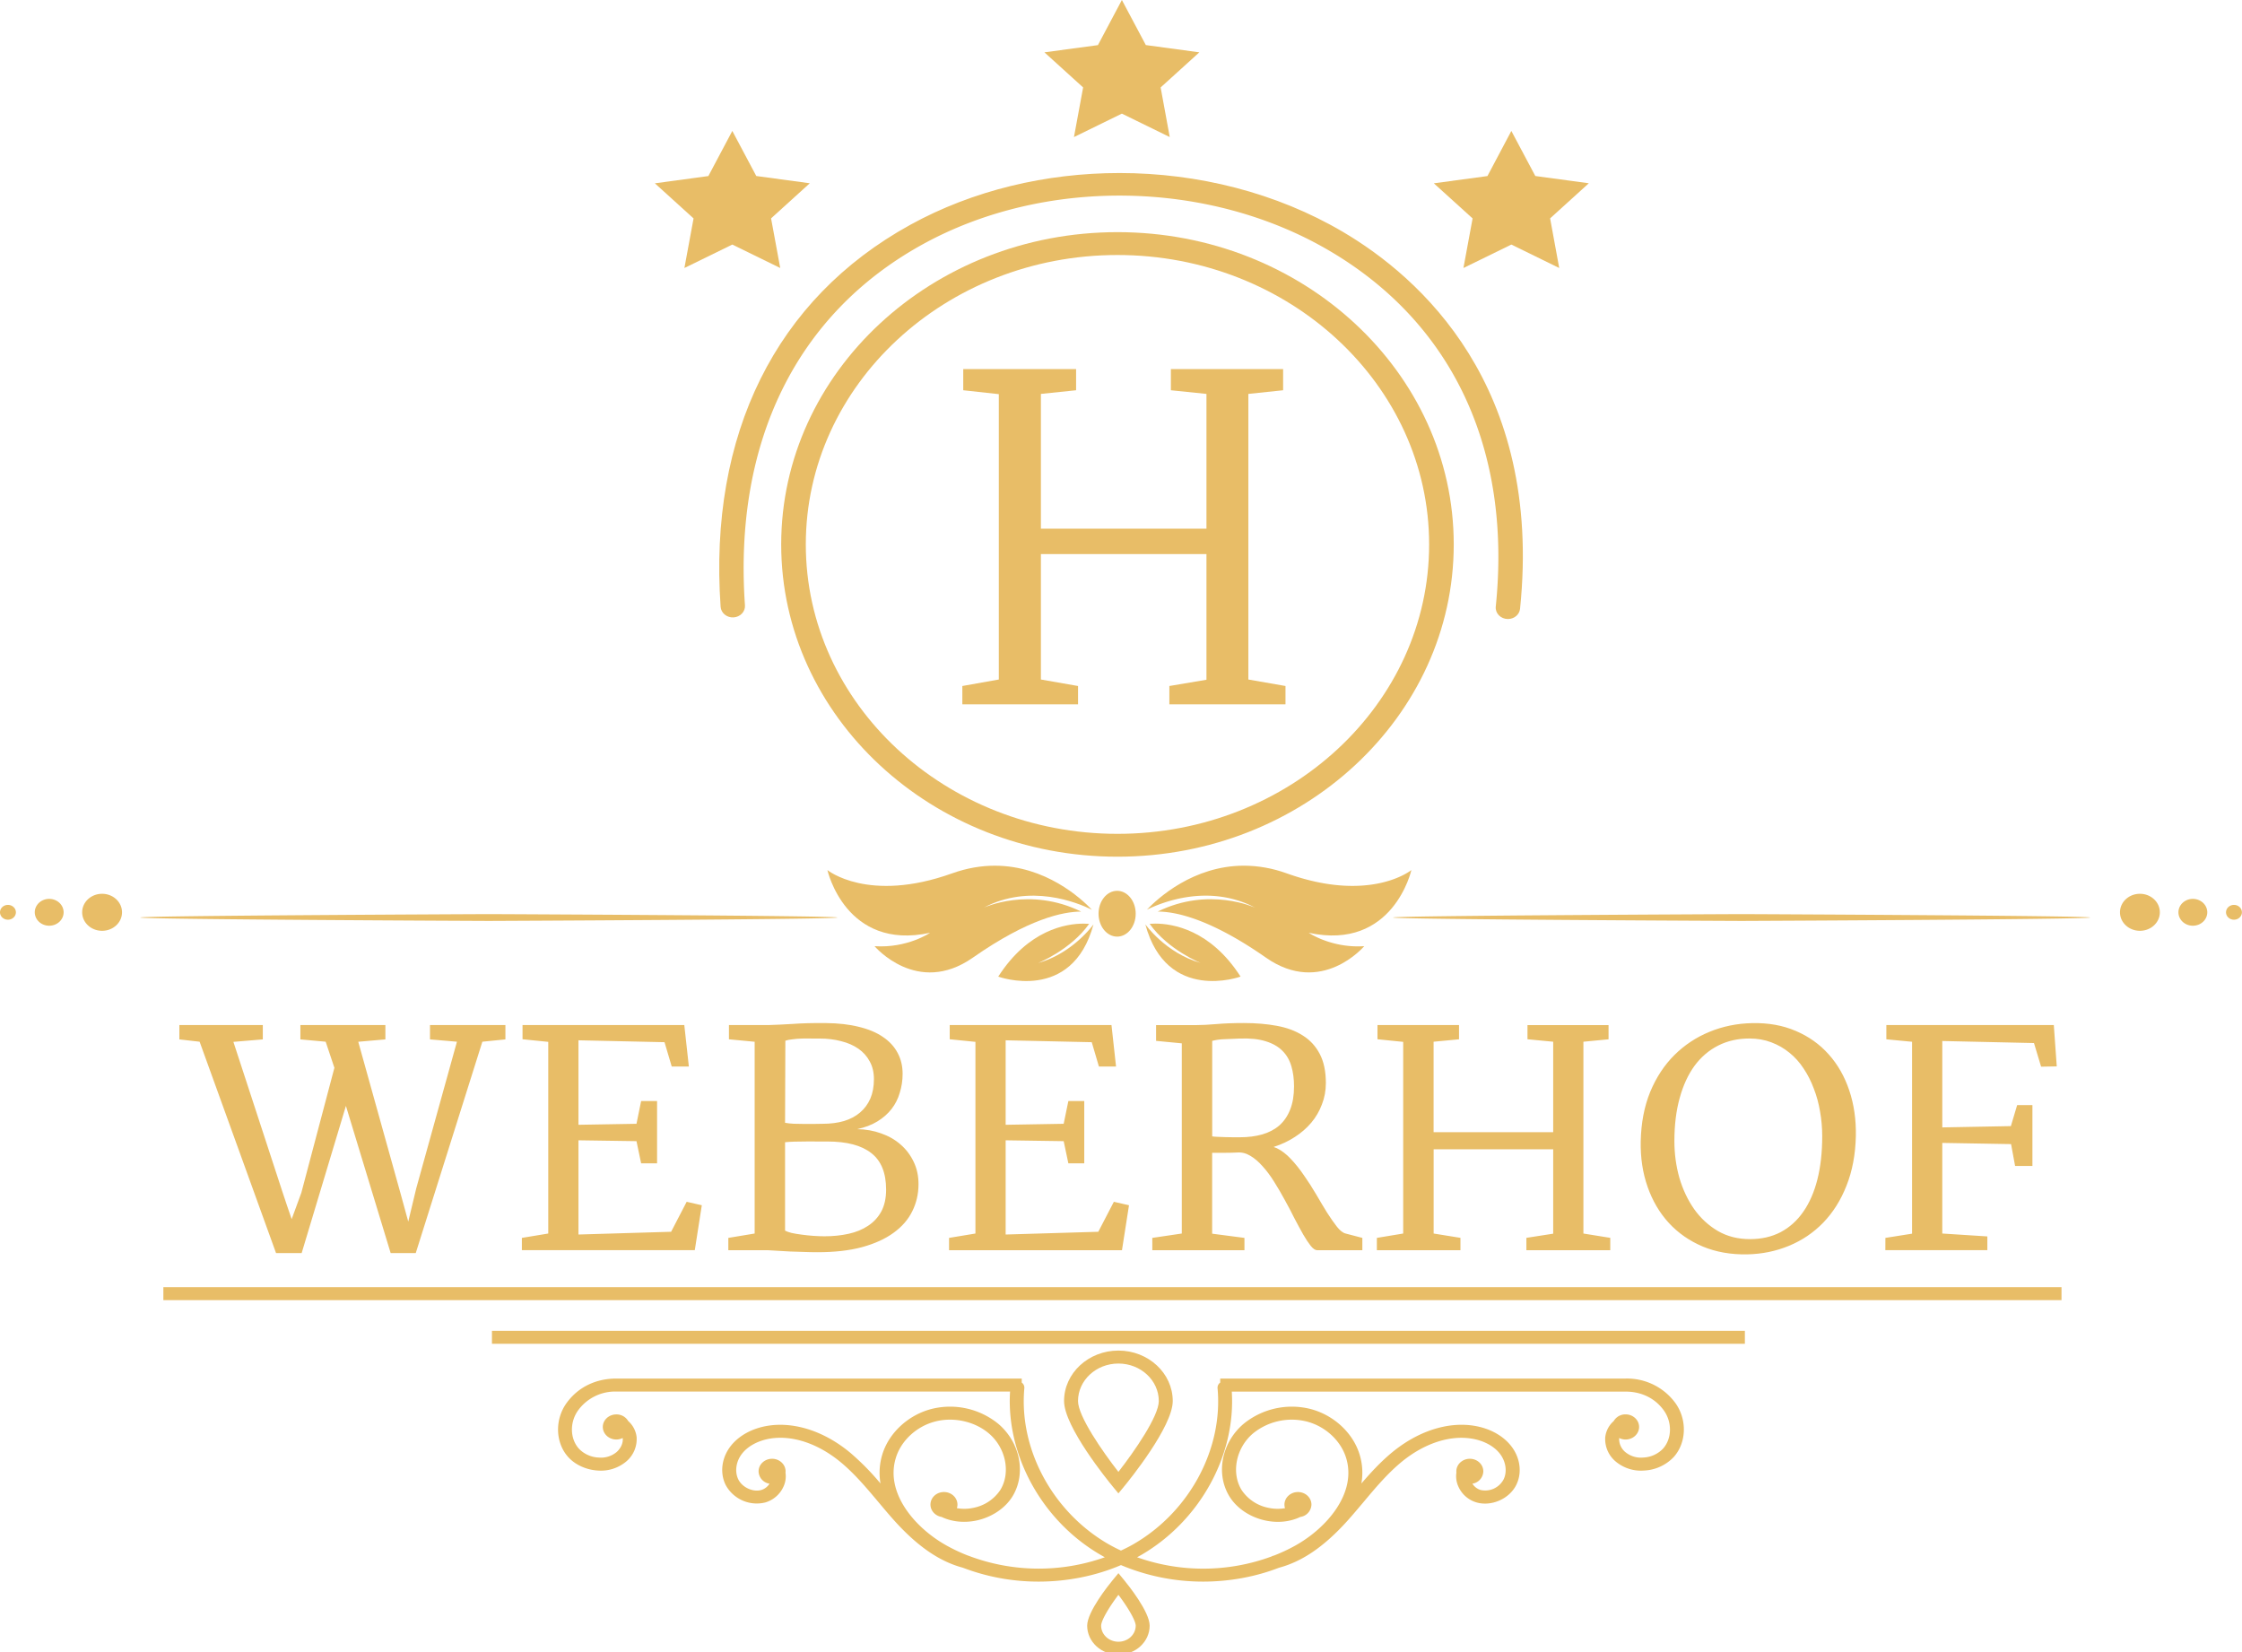 <svg width="178.624" height="34.83mm" viewBox="0 0 47.261 34.83" xmlns="http://www.w3.org/2000/svg"><defs><clipPath id="k"><path d="M161.83 436.86h476.34v3.503H161.83z"/></clipPath><clipPath id="j"><path d="M386.36 282.54c0-6.961 10.995-21.506 12.249-23.141l1.39-1.814 1.391 1.814c1.254 1.638 12.246 16.208 12.246 23.141 0 7.521-6.118 13.639-13.637 13.639-7.52 0-13.639-6.118-13.639-13.639m3.503 0c0 5.588 4.547 10.134 10.136 10.134s10.135-4.546 10.135-10.134c0-4.097-6.129-13.618-10.135-19.142-4.007 5.524-10.136 15.045-10.136 19.142"/></clipPath><clipPath id="i"><path d="M398.61 243.31c-1.076-1.407-6.45-8.614-6.45-12.374 0-4.324 3.518-7.842 7.841-7.842s7.84 3.518 7.84 7.842c0 3.753-5.373 10.966-6.451 12.374l-1.389 1.812zm-2.946-12.374c0 1.29 1.756 4.649 4.337 8.338 2.581-3.69 4.339-7.049 4.339-8.338a4.343 4.343 0 0 0-4.339-4.338 4.342 4.342 0 0 0-4.337 4.338"/></clipPath><clipPath id="h"><path d="M242.79 302.5h314.42v3.504H242.79z"/></clipPath><clipPath id="c"><path d="M246.59 169.36a3.039 3.039 0 0 1 3.037-3.037c1.68 0 3.035 1.361 3.035 3.037s-1.355 3.036-3.035 3.036a3.038 3.038 0 0 1-3.037-3.036"/></clipPath><clipPath id="d"><path d="M230.2 161.02s12.062-3.576 15.565 6.929c0 0-3.31-3.806-9.036-5.118 0 0 5.298 1.715 8.328 5.186a13.85 13.85 0 0 1-.903.029c-2.86 0-9.029-.803-13.954-7.026"/></clipPath><clipPath id="e"><path d="M254.94 168.02c3.032-3.471 8.33-5.186 8.33-5.186-5.729 1.312-9.035 5.118-9.035 5.118 3.502-10.505 15.561-6.929 15.561-6.929-4.923 6.223-11.092 7.026-13.951 7.026-.356 0-.661-.013-.905-.029"/></clipPath><clipPath id="f"><path d="M222.66 174.71c-13.715-3.987-20.374.435-20.374.435s2.961-10.745 16.774-8.316c0 0-3.721-2.066-9.071-1.773 0 0 6.96-6.682 16.051-1.527 9.152 5.191 14.815 6.113 17.703 6.113-8.425 3.356-15.918.519-15.918.519 7.552 3.227 15.237.706 17.682-.272-1.78 1.512-7.587 5.837-15.867 5.837-2.167 0-4.502-.296-6.98-1.016"/></clipPath><clipPath id="g"><path d="M254.49 169.89c2.443.978 10.13 3.499 17.68.272 0 0-7.491 2.837-15.917-.519 2.887 0 8.55-.922 17.703-6.113 9.093-5.155 16.051 1.527 16.051 1.527-5.349-.293-9.069 1.773-9.069 1.773 13.812-2.429 16.774 8.316 16.774 8.316s-6.66-4.422-20.376-.435a24.904 24.904 0 0 1-6.979 1.016c-8.281.001-14.087-4.325-15.867-5.837"/></clipPath><clipPath id="b"><path d="M347.46 623.2c-33.701-19.982-50.591-56.636-47.562-103.21.109-1.687 1.59-2.975 3.254-2.857a3.06 3.06 0 0 1 2.856 3.254c-2.872 44.157 12.958 78.8 44.575 97.546 30.727 18.22 71.808 17.492 102.22-1.804 30.883-19.593 45.662-53.716 41.619-96.085a3.064 3.064 0 0 1 3.054-3.354 3.062 3.062 0 0 1 3.043 2.772c5.765 60.42-25.366 89.738-44.436 101.84-16.696 10.592-36.419 15.916-56.091 15.916-18.397 0-36.749-4.657-52.533-14.015"/></clipPath><clipPath id="a"><path d="M315.1 536.85c0-46.533 37.856-84.389 84.389-84.389 46.534 0 84.388 37.856 84.388 84.389 0 46.532-37.854 84.389-84.388 84.389-46.533 0-84.389-37.857-84.389-84.389m6.177 0c0 43.127 35.086 78.212 78.212 78.212 43.125 0 78.212-35.085 78.212-78.212 0-43.126-35.087-78.213-78.212-78.213-43.126 0-78.212 35.087-78.212 78.213"/></clipPath></defs><g fill="#e8bd67"><g clip-path="url(#a)" transform="matrix(.084 0 0 -.078 -10.001 53.35)"><path d="M315.1 536.85c0-46.533 37.856-84.389 84.389-84.389 46.534 0 84.388 37.856 84.388 84.389 0 46.532-37.854 84.389-84.388 84.389-46.533 0-84.389-37.857-84.389-84.389m6.177 0c0 43.127 35.086 78.212 78.212 78.212 43.125 0 78.212-35.085 78.212-78.212 0-43.126-35.087-78.213-78.212-78.213-43.126 0-78.212 35.087-78.212 78.213"/></g><g clip-path="url(#b)" transform="matrix(.084 0 0 -.078 -10.001 53.35)"><path d="M347.46 623.2c-33.701-19.982-50.591-56.636-47.562-103.21.109-1.687 1.59-2.975 3.254-2.857a3.06 3.06 0 0 1 2.856 3.254c-2.872 44.157 12.958 78.8 44.575 97.546 30.727 18.22 71.808 17.492 102.22-1.804 30.883-19.593 45.662-53.716 41.619-96.085a3.064 3.064 0 0 1 3.054-3.354 3.062 3.062 0 0 1 3.043 2.772c5.765 60.42-25.366 89.738-44.436 101.84-16.696 10.592-36.419 15.916-56.091 15.916-18.397 0-36.749-4.657-52.533-14.015"/></g><g clip-path="url(#c)" transform="matrix(.129 0 0 -.159 -8.653 46.188)"><path d="M246.59 169.36a3.039 3.039 0 0 1 3.037-3.037c1.68 0 3.035 1.361 3.035 3.037s-1.355 3.036-3.035 3.036a3.038 3.038 0 0 1-3.037-3.036"/></g><g clip-path="url(#d)" transform="matrix(.129 0 0 -.159 -8.653 46.188)"><path d="M230.2 161.02s12.062-3.576 15.565 6.929c0 0-3.31-3.806-9.036-5.118 0 0 5.298 1.715 8.328 5.186a13.85 13.85 0 0 1-.903.029c-2.86 0-9.029-.803-13.954-7.026"/></g><g clip-path="url(#e)" transform="matrix(.129 0 0 -.159 -8.653 46.188)"><path d="M254.94 168.02c3.032-3.471 8.33-5.186 8.33-5.186-5.729 1.312-9.035 5.118-9.035 5.118 3.502-10.505 15.561-6.929 15.561-6.929-4.923 6.223-11.092 7.026-13.951 7.026-.356 0-.661-.013-.905-.029"/></g><g clip-path="url(#f)" transform="matrix(.129 0 0 -.159 -8.653 46.188)"><path d="M222.66 174.71c-13.715-3.987-20.374.435-20.374.435s2.961-10.745 16.774-8.316c0 0-3.721-2.066-9.071-1.773 0 0 6.96-6.682 16.051-1.527 9.152 5.191 14.815 6.113 17.703 6.113-8.425 3.356-15.918.519-15.918.519 7.552 3.227 15.237.706 17.682-.272-1.78 1.512-7.587 5.837-15.867 5.837-2.167 0-4.502-.296-6.98-1.016"/></g><g clip-path="url(#g)" transform="matrix(.129 0 0 -.159 -8.653 46.188)"><path d="M254.49 169.89c2.443.978 10.13 3.499 17.68.272 0 0-7.491 2.837-15.917-.519 2.887 0 8.55-.922 17.703-6.113 9.093-5.155 16.051 1.527 16.051 1.527-5.349-.293-9.069 1.773-9.069 1.773 13.812-2.429 16.774 8.316 16.774 8.316s-6.66-4.422-20.376-.435a24.904 24.904 0 0 1-6.979 1.016c-8.281.001-14.087-4.325-15.867-5.837"/></g><path d="M4.208 21.958l-.427-.049v-.302H5.54v.302l-.62.052 1.028 3.144.099.297q.049.147.101.296l.204-.556.697-2.634-.184-.55-.533-.049v-.302h1.792v.302l-.572.05.894 3.207.16.584.168-.7.858-3.092-.568-.049v-.302h1.59v.302l-.486.049-1.404 4.455h-.529l-.943-3.102-.933 3.102h-.54zm6.793 4.135l.556-.092v-4.04l-.542-.055v-.299h3.41l.096.874h-.361l-.152-.513-1.814-.04v1.781l1.223-.021.098-.48h.336v1.314h-.336l-.098-.468-1.223-.018v1.986l1.953-.058.328-.632.319.073-.148.947h-3.645zm4.352 0l.555-.092v-4.042l-.542-.052v-.3h.831q.217-.006.513-.024.299-.022.697-.018.394.003.696.079.306.073.51.214.204.137.309.336.105.195.105.44 0 .21-.06.4-.055.19-.173.342t-.3.263q-.18.11-.427.162.27.003.506.089.237.082.411.235.174.15.276.364.102.21.102.47 0 .309-.131.572-.128.262-.395.455-.263.192-.664.302-.397.107-.94.107-.14 0-.289-.006-.148-.003-.286-.009-.138-.006-.26-.015l-.206-.012h-.838zm1.196-2.426q.082.015.184.02.105.004.21.004h.21q.106-.003.188-.003.25 0 .45-.058.2-.061.339-.18.141-.12.217-.294.075-.177.075-.41 0-.213-.088-.372-.086-.162-.24-.269t-.365-.159q-.207-.055-.454-.055h-.16q-.1-.003-.208 0-.105.003-.2.016-.096.009-.152.03zm0 2.273q.043.024.138.049.099.021.217.036.118.016.243.025.128.009.233.009.27 0 .507-.052.236-.052.41-.168.178-.116.28-.302.102-.19.102-.462 0-.528-.313-.77-.309-.244-.926-.244h-.237q-.118-.003-.237 0-.115 0-.223.003-.105.003-.194.012zm3.457.153l.556-.092v-4.04l-.542-.055v-.299h3.41l.096.874h-.361l-.151-.513-1.815-.04v1.781l1.223-.021.099-.48h.335v1.314h-.335l-.099-.468-1.223-.018v1.986l1.953-.058.328-.632.319.073-.148.947h-3.645zm4.284 0l.622-.092v-4.009l-.542-.052v-.333h.864q.158 0 .407-.021.25-.022.579-.022.378 0 .693.058.32.058.55.205.23.144.357.388.129.245.129.614 0 .239-.083.45-.078.21-.223.384-.145.172-.348.303-.2.131-.447.21l.032.013.033.012q.155.074.3.23.144.152.275.345.135.192.257.4.121.208.23.385.112.174.207.296.098.123.184.144l.352.092v.26h-.95q-.063 0-.138-.092-.073-.092-.158-.239-.085-.15-.184-.339-.095-.192-.204-.388-.105-.195-.223-.382-.115-.186-.243-.327-.125-.143-.26-.223-.135-.082-.28-.07-.115.006-.246.006h-.28v1.705l.681.089v.26h-1.942zm1.263-2.14q.04.007.115.01l.164.006q.085 0 .168.003h.134q.263 0 .474-.06.213-.062.361-.19.148-.132.227-.333.082-.205.082-.49 0-.235-.056-.424-.056-.193-.187-.324-.132-.134-.352-.202-.22-.07-.549-.058l-.309.013q-.147.003-.272.036zm3.471 2.14l.555-.092v-4.04l-.542-.055v-.299h1.719v.3l-.536.051v1.907h2.521v-1.907l-.542-.052v-.299h1.709v.3l-.53.051v4.043l.566.091v.26h-1.768v-.26l.565-.088v-1.779h-2.52v1.776l.565.091v.26h-1.762zm5.562-2.036q.013-.584.2-1.042.191-.459.51-.776t.74-.49.897-.183q.512-.012.923.165.41.175.694.495.285.318.433.761.148.44.138.96-.013.583-.197 1.045-.18.458-.49.779-.308.318-.723.489-.41.17-.877.18-.52.01-.94-.165-.42-.177-.716-.498-.293-.32-.447-.76-.155-.44-.145-.96zm2.304 2.062q.361 0 .644-.146.283-.15.477-.428.197-.281.299-.682.102-.403.102-.913 0-.266-.046-.523-.043-.256-.132-.483-.085-.229-.214-.421-.128-.196-.299-.333-.17-.14-.384-.22-.21-.08-.46-.08-.362 0-.654.147-.293.147-.5.425-.204.278-.315.681-.112.4-.112.91 0 .4.105.774.109.37.312.66.204.287.5.461.296.171.677.171zm2.854-.026l.562-.089v-4.045l-.542-.052v-.3h3.53l.062.871-.33.006-.15-.498-1.933-.043v1.821l1.446-.027.132-.443h.322v1.283h-.365l-.085-.461-1.45-.025v1.91l.95.061v.29h-2.15z" stroke-width=".325" aria-label="WEBERHOF"/><path d="M45.529 19.23c0-.216-.188-.39-.42-.39s-.42.174-.42.39.188.39.42.39.42-.174.42-.39m1 0c0-.156-.136-.283-.304-.283s-.304.127-.304.283.136.283.304.283.304-.127.304-.283m.73 0c0-.086-.075-.156-.167-.156-.093 0-.168.07-.168.156s.075.156.168.156c.092 0 .167-.07.167-.156m-45.527 0c0-.216.188-.39.42-.39s.42.174.42.39-.188.39-.42.39-.42-.174-.42-.39m-.999 0c0-.156.136-.283.304-.283s.304.127.304.283-.136.283-.304.283-.304-.127-.304-.283m-.733 0c0-.086.075-.156.167-.156.093 0 .168.07.168.156s-.075.156-.168.156c-.092 0-.167-.07-.167-.156m44.059.11c0-.04-7.31-.072-7.347-.072-.037 0-7.346.032-7.346.072s7.309.072 7.346.072c.038 0 7.347-.032 7.347-.072m-26.408 0c0-.04-7.31-.072-7.347-.072-.037 0-7.346.032-7.346.072s7.309.072 7.346.072c.038 0 7.347-.032 7.347-.072M23.649 0l.505.95 1.128.153-.816.74.192 1.046-1.009-.494-1.01.494.193-1.046-.816-.74 1.128-.152zm-8.212 2.76l.505.95 1.128.153-.816.74.193 1.046-1.01-.494-1.01.494.193-1.045-.816-.74 1.128-.153zm16.422 0l.505.95 1.128.153-.816.74.192 1.046-1.009-.494-1.01.494.193-1.045-.817-.74 1.13-.153zM25.722 29.058v.085a.13.13 0 0 0-.056.118c.118 1.28-.589 2.598-1.759 3.28-.08.047-.17.093-.277.143a3.464 3.464 0 0 1-.277-.143c-1.17-.682-1.877-2-1.76-3.28a.131.131 0 0 0-.055-.118v-.085h-8.546c-.432 0-.802.18-1.043.508-.258.35-.245.843.029 1.147.148.164.382.27.626.284a.831.831 0 0 0 .596-.19.616.616 0 0 0 .22-.513.528.528 0 0 0-.177-.34.285.285 0 0 0-.251-.14c-.157 0-.285.118-.285.264 0 .146.128.265.285.265a.297.297 0 0 0 .134-.032l.001.008c.01.1-.04.21-.13.289a.513.513 0 0 1-.376.115.612.612 0 0 1-.417-.186c-.192-.213-.198-.564-.012-.816a.965.965 0 0 1 .8-.389h8.3c-.083 1.348.676 2.725 1.904 3.44l.093.053a4.167 4.167 0 0 1-2.88-.035l-.006-.001a3.686 3.686 0 0 1-.438-.205c-.682-.376-1.31-1.118-1.08-1.856.111-.363.437-.663.827-.764.39-.102.836-.003 1.135.252.357.304.462.827.24 1.19a.884.884 0 0 1-.568.377.902.902 0 0 1-.348.007.245.245 0 0 0 .012-.075c0-.146-.127-.265-.285-.265s-.284.119-.284.265c0 .127.1.237.234.26.217.103.479.13.737.075.322-.069.605-.259.758-.508.292-.477.165-1.134-.297-1.528a1.608 1.608 0 0 0-1.414-.314c-.486.127-.891.5-1.031.952a1.32 1.32 0 0 0-.04.618 5.368 5.368 0 0 0-.64-.65c-.542-.45-1.174-.656-1.734-.567-.322.052-.595.198-.77.41-.204.249-.25.578-.119.84a.745.745 0 0 0 .836.366.608.608 0 0 0 .385-.34.518.518 0 0 0 .039-.29.174.174 0 0 0 .002-.025c0-.146-.128-.265-.284-.265-.158 0-.285.119-.285.265a.27.27 0 0 0 .23.26.31.31 0 0 1-.173.133c-.174.05-.399-.053-.483-.22-.084-.168-.05-.392.087-.558.127-.155.34-.266.585-.306.47-.076 1.013.107 1.488.501.294.244.544.543.788.833.111.132.226.27.345.402.489.54.948.855 1.438.986a4.458 4.458 0 0 0 1.598.293c.604 0 1.203-.12 1.736-.348a4.447 4.447 0 0 0 1.735.348c.551 0 1.104-.102 1.592-.291.497-.133.955-.447 1.444-.988.119-.132.234-.27.349-.406.241-.288.492-.586.784-.829.475-.394 1.018-.577 1.488-.5.245.039.458.15.585.305.136.166.171.39.087.558a.439.439 0 0 1-.482.22.31.31 0 0 1-.174-.133.271.271 0 0 0 .23-.26c0-.146-.127-.265-.284-.265-.157 0-.285.119-.285.265 0 .007 0 .014.002.025a.519.519 0 0 0 .039.29.603.603 0 0 0 .385.34c.314.09.69-.074.836-.366.132-.262.085-.591-.12-.84-.174-.212-.447-.358-.769-.41-.56-.09-1.191.117-1.734.567-.241.2-.451.43-.64.65.036-.21.023-.418-.04-.618-.14-.452-.545-.825-1.031-.952a1.609 1.609 0 0 0-1.414.314c-.462.394-.59 1.05-.297 1.528.153.25.436.44.758.508.259.056.52.029.737-.075a.272.272 0 0 0 .234-.26c0-.146-.127-.265-.284-.265-.157 0-.285.119-.285.265 0 .026.004.051.012.075a.902.902 0 0 1-.348-.007.883.883 0 0 1-.568-.377c-.222-.363-.117-.886.24-1.19a1.294 1.294 0 0 1 1.135-.252c.39.101.716.401.828.764.23.738-.4 1.48-1.08 1.856a3.694 3.694 0 0 1-.434.203l-.018.005a.139.139 0 0 0-.038.016 4.165 4.165 0 0 1-2.835.017l.093-.052c1.228-.716 1.988-2.093 1.903-3.44h8.301c.332 0 .616.138.8.388.186.252.18.603-.012.816a.613.613 0 0 1-.417.186.515.515 0 0 1-.376-.115.355.355 0 0 1-.13-.29v-.007a.298.298 0 0 0 .135.032c.157 0 .285-.119.285-.265 0-.146-.128-.265-.285-.265a.285.285 0 0 0-.251.142.53.53 0 0 0-.178.34.616.616 0 0 0 .221.512.83.83 0 0 0 .596.19.92.92 0 0 0 .626-.284c.274-.304.287-.797.03-1.147a1.262 1.262 0 0 0-1.044-.508z"/><g clip-path="url(#h)" transform="matrix(.084 0 0 -.078 -10.024 51.92)"><path d="M242.79 302.5h314.42v3.504H242.79z"/></g><g clip-path="url(#i)" transform="matrix(.084 0 0 -.078 -10.024 52.28)"><path d="M398.61 243.31c-1.076-1.407-6.45-8.614-6.45-12.374 0-4.324 3.518-7.842 7.841-7.842s7.84 3.518 7.84 7.842c0 3.753-5.373 10.966-6.451 12.374l-1.389 1.812zm-2.946-12.374c0 1.29 1.756 4.649 4.337 8.338 2.581-3.69 4.339-7.049 4.339-8.338a4.343 4.343 0 0 0-4.339-4.338 4.342 4.342 0 0 0-4.337 4.338"/></g><g clip-path="url(#j)" transform="matrix(.084 0 0 -.078 -10.024 51.57)"><path d="M386.36 282.54c0-6.961 10.995-21.506 12.249-23.141l1.39-1.814 1.391 1.814c1.254 1.638 12.246 16.208 12.246 23.141 0 7.521-6.118 13.639-13.637 13.639-7.52 0-13.639-6.118-13.639-13.639m3.503 0c0 5.588 4.547 10.134 10.136 10.134s10.135-4.546 10.135-10.134c0-4.097-6.129-13.618-10.135-19.142-4.007 5.524-10.136 15.045-10.136 19.142"/></g><g clip-path="url(#k)" transform="matrix(.084 0 0 -.078 -10.15 61.48)"><path d="M161.83 436.86h476.34v3.503H161.83z"/></g><path d="M20.286 14.46l.769-.137V8.308l-.75-.082V7.78h2.379v.446l-.742.077v2.84h3.49v-2.84l-.75-.077V7.78h2.366v.446l-.733.077v6.02l.783.137v.386H24.65v-.386l.782-.132v-2.649h-3.49v2.644l.783.137v.386h-2.439z" style="font-feature-settings:normal;font-variant-caps:normal;font-variant-ligatures:normal;font-variant-numeric:normal" aria-label="H"/></g></svg>
